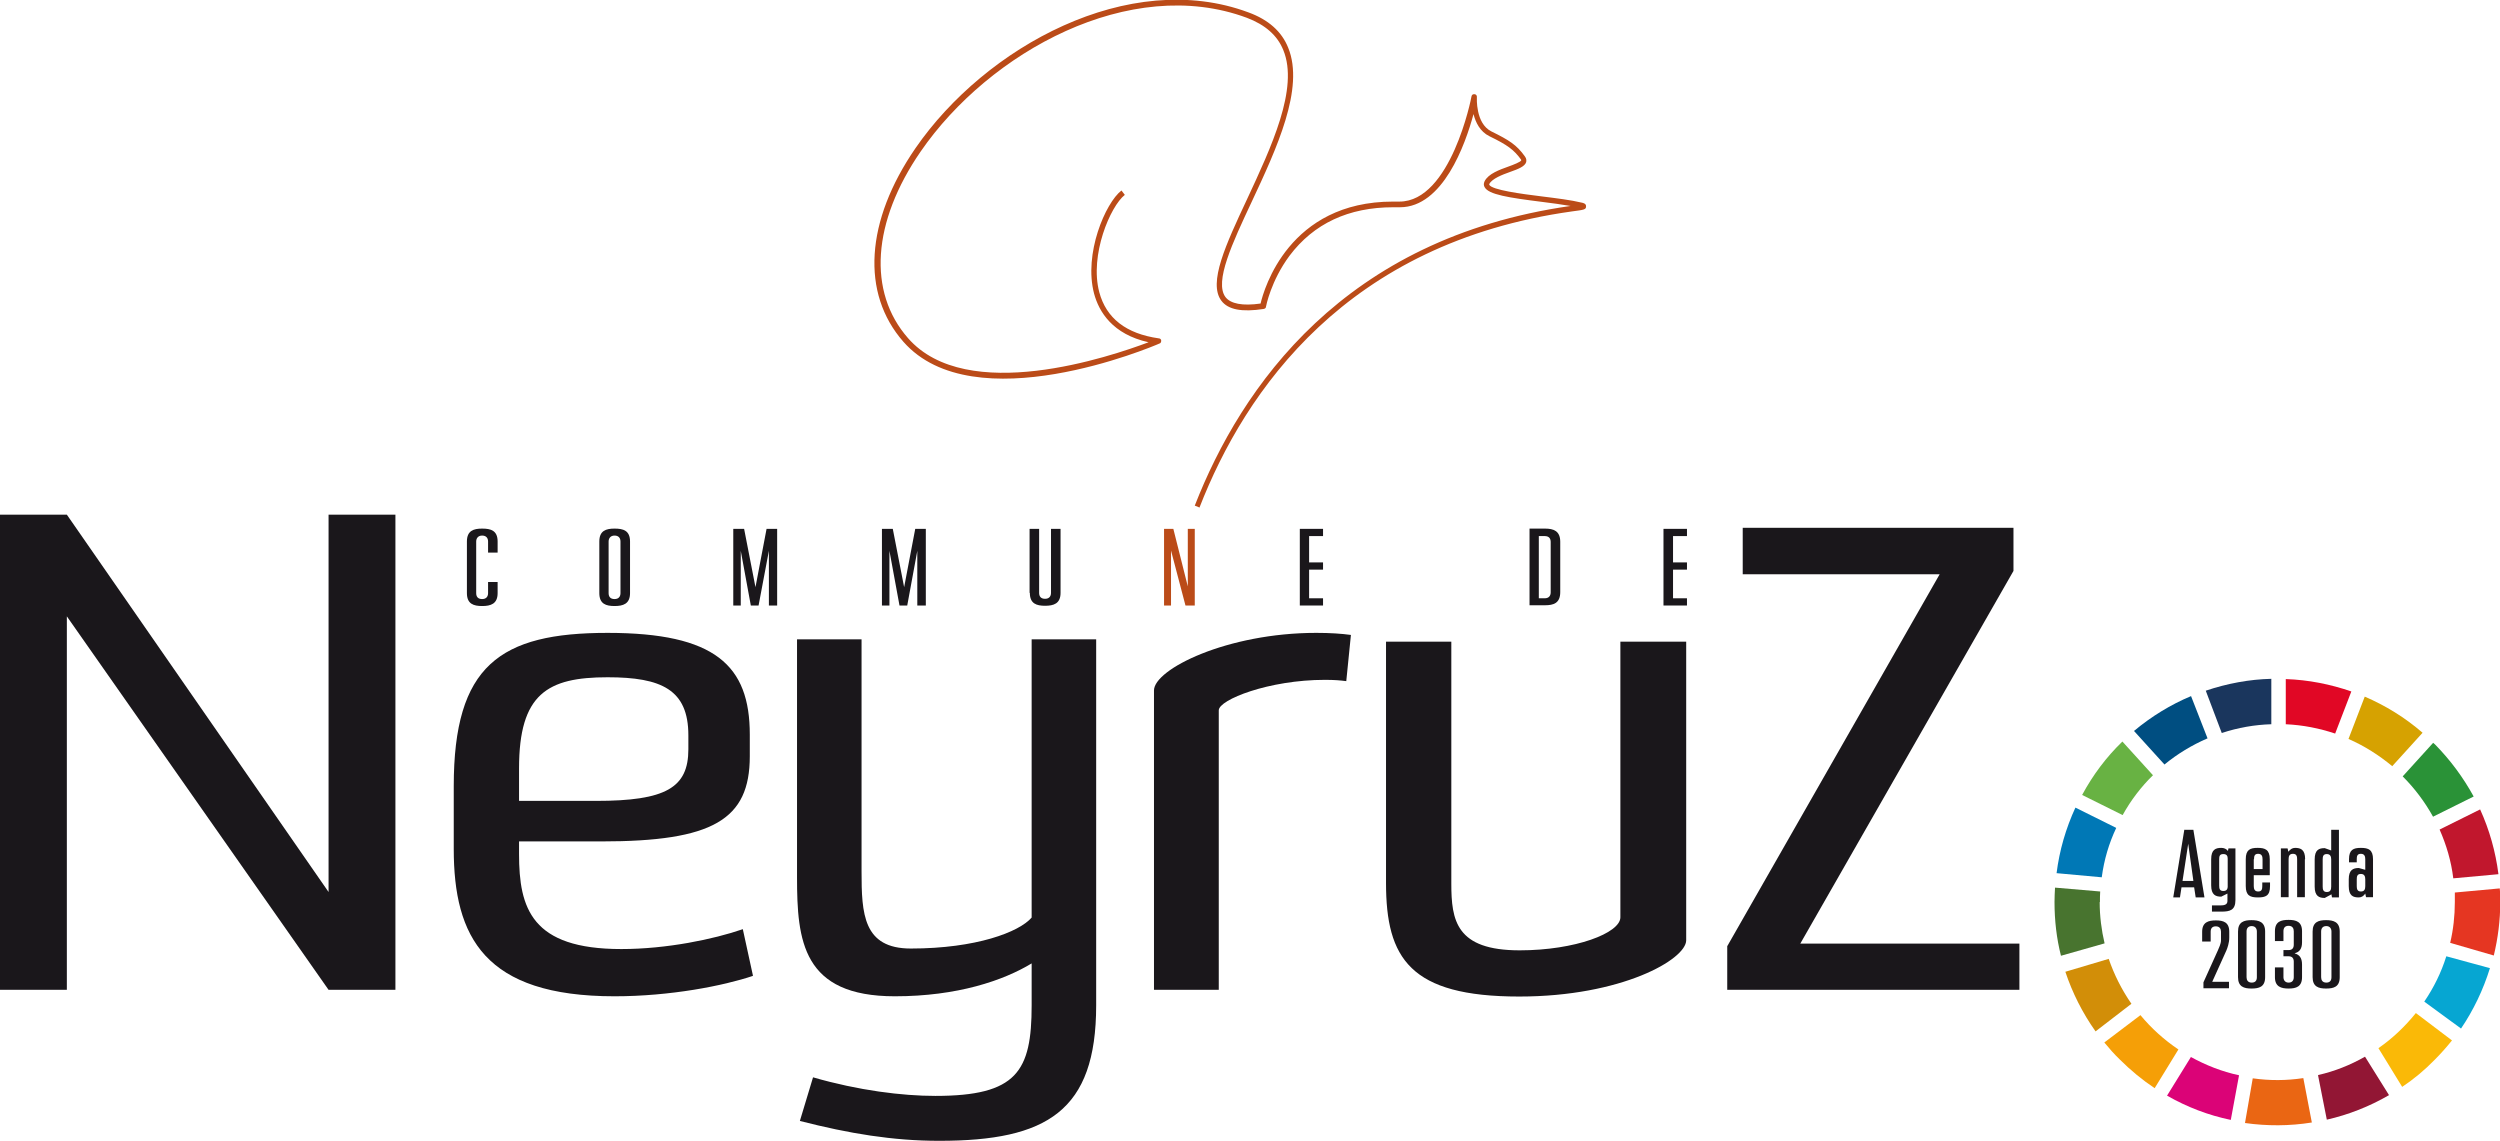 <?xml version="1.0" encoding="UTF-8"?><svg id="uuid-44d2b43e-d80b-4a56-875f-047551b3cfad" xmlns="http://www.w3.org/2000/svg" viewBox="0 0 96.86 44.21"><g id="uuid-99d065d2-01ab-4779-b154-b2f0b6f2c42a"><path d="M92.68,29.69l1.18-1.3c-.68-.59-1.43-1.05-2.24-1.4l-.63,1.64c.62.27,1.18.63,1.69,1.05" style="fill:#d6a201;"/><path d="M95.05,34.03l1.75-.16c-.11-.87-.35-1.72-.71-2.51l-1.57.78c.26.59.45,1.22.53,1.89" style="fill:#c1172d;"/><path d="M94.27,31.64l1.57-.78c-.4-.73-.9-1.41-1.5-2.02l-.07-.06-1.18,1.3c.46.46.86.99,1.18,1.57" style="fill:#2a9237;"/><path d="M81.36,34.95c0-.14,0-.27.01-.41l-1.75-.15c-.01.19-.02.37-.02.56,0,.71.08,1.41.25,2.08l1.69-.48c-.12-.51-.19-1.05-.19-1.6" style="fill:#48742f;"/><path d="M92.15,40.61l.92,1.5c.45-.3.87-.65,1.26-1.05.24-.24.46-.49.67-.75l-1.4-1.06c-.42.52-.9.98-1.45,1.36" style="fill:#fab907;"/><path d="M95.11,34.95c0,.54-.06,1.07-.18,1.58l1.69.49c.16-.67.25-1.36.25-2.07,0-.18,0-.35-.02-.53l-1.74.16c0,.12,0,.24,0,.36" style="fill:#e53622;"/><path d="M82.93,39.33l-1.4,1.06c.19.23.38.45.6.66.42.42.87.79,1.35,1.11l.92-1.5c-.55-.37-1.05-.82-1.48-1.34" style="fill:#f59f07;"/><path d="M81.98,32.07l-1.57-.78c-.37.8-.62,1.66-.73,2.54l1.75.16c.09-.68.28-1.32.56-1.91" style="fill:#0078b6;"/><path d="M90.47,28.43l.63-1.64c-.81-.28-1.66-.45-2.54-.48v1.75c.67.03,1.31.16,1.91.36" style="fill:#e10725;"/><path d="M88,28.06v-1.76c-.85.02-1.71.18-2.54.46l.62,1.64c.63-.21,1.28-.32,1.91-.34" style="fill:#1a365d;"/><path d="M83.41,30.03l-1.18-1.3c-.62.6-1.14,1.29-1.56,2.07l1.57.78c.32-.58.72-1.1,1.18-1.55" style="fill:#68b243;"/><path d="M81.7,37.15l-1.68.5c.27.81.66,1.59,1.17,2.31l1.39-1.07c-.38-.55-.67-1.13-.88-1.74" style="fill:#d28e08;"/><path d="M87.28,41.78l-.3,1.73c.85.12,1.72.12,2.59-.02l-.33-1.72c-.66.1-1.31.1-1.95.01" style="fill:#ea6613;"/><path d="M89.81,41.66l.34,1.72c.84-.19,1.65-.51,2.41-.95l-.93-1.49c-.58.33-1.19.57-1.81.71" style="fill:#921634;"/><path d="M93.93,38.81l1.42,1.04c.48-.71.86-1.5,1.12-2.34l-1.69-.46c-.2.64-.49,1.22-.85,1.75" style="fill:#06a6d2;"/><path d="M84.88,40.96l-.92,1.49c.77.44,1.6.76,2.47.94l.32-1.73c-.66-.14-1.29-.39-1.87-.71" style="fill:#db0377;"/><path d="M85.53,28.61l-.64-1.64c-.79.33-1.54.79-2.21,1.35l1.18,1.3c.5-.41,1.06-.75,1.66-1.01" style="fill:#004e81;"/><path d="M84.78,32.69l.2,1.44h-.42l.22-1.44ZM84.63,32.14l-.43,2.63h.26l.06-.39h.49l.06.39h.34l-.43-2.62h-.36Z" style="fill:#1a171b;"/><path d="M86.31,34.36v-1.09c0-.1-.03-.18-.17-.18-.15,0-.16.09-.16.21v1.01c0,.12.02.21.16.21.12,0,.16-.06.17-.15h0ZM86.61,32.87v2c0,.4-.22.45-.55.45-.21,0-.29,0-.36,0v-.24h.32c.16,0,.28-.03.28-.17v-.29l-.24.12c-.22,0-.39-.07-.39-.44v-1.01c0-.37.17-.44.39-.44.11,0,.2.04.26.12l.02-.1h.26Z" style="fill:#1a171b;"/><path d="M87.32,33.29v.38h.34v-.38c0-.11-.03-.21-.17-.21s-.16.09-.16.21h0ZM87.32,33.91v.42c0,.11.03.21.17.21s.16-.09.16-.21v-.14h.3v.14c0,.38-.17.44-.47.44s-.47-.07-.47-.44v-1.04c0-.37.17-.44.46-.44s.47.07.47.44v.62h-.64,0Z" style="fill:#1a171b;"/><path d="M89.3,33.29v1.47h-.3v-1.47c0-.11-.02-.21-.16-.21s-.17.09-.17.21v1.47h-.3v-1.89h.26l.03.13c.07-.09.15-.15.26-.15.22,0,.39.07.39.44h0Z" style="fill:#1a171b;"/><path d="M90.32,34.35v-1.05c0-.11-.03-.21-.17-.21s-.16.09-.16.21v1.05c0,.11.02.21.16.21s.17-.09.17-.21M90.62,32.14v2.63h-.27l-.02-.12-.26.14c-.22,0-.39-.07-.39-.44v-1.05c0-.38.17-.44.39-.44l.25.09v-.8h.3Z" style="fill:#1a171b;"/><path d="M91.64,34.33v-.26c0-.11-.03-.21-.17-.21s-.16.09-.16.21v.26c0,.11.02.21.16.21s.17-.09.17-.21M91.94,33.29v1.47h-.27l-.03-.14c-.06.09-.14.15-.25.15-.22,0-.39-.06-.39-.44v-.26c0-.37.17-.44.39-.44l.25.07v-.41c0-.11-.03-.21-.17-.21s-.16.09-.16.21v.12h-.3v-.12c0-.37.17-.44.46-.44s.47.07.47.44h0Z" style="fill:#1a171b;"/><path d="M86.27,36.8l-.56,1.24h.65v.25h-.99v-.23l.56-1.24c.04-.1.12-.25.12-.39v-.33c0-.11-.05-.21-.2-.21s-.2.09-.2.21v.38h-.33v-.38c0-.37.24-.44.53-.44s.52.07.52.44v.23c0,.2-.07.4-.11.49h0Z" style="fill:#1a171b;"/><path d="M87.44,37.86v-1.77c0-.11-.06-.21-.2-.21s-.2.09-.2.21v1.77c0,.11.05.21.2.21s.2-.09.2-.21M86.71,37.86v-1.77c0-.37.23-.44.52-.44s.53.07.53.44v1.77c0,.38-.24.44-.53.44s-.52-.07-.52-.44" style="fill:#1a171b;"/><path d="M88.91,36.94c.17.05.28.16.28.43v.49c0,.37-.23.44-.52.44s-.53-.07-.53-.44v-.38h.33v.38c0,.11.06.21.2.21s.2-.09.2-.21v-.6c0-.12-.05-.21-.2-.21h-.2v-.24h.2c.15,0,.2-.09.2-.21v-.52c0-.11-.05-.21-.2-.21s-.2.09-.2.21v.38h-.33v-.38c0-.38.24-.44.53-.44s.52.07.52.44v.43c0,.26-.11.38-.28.42" style="fill:#1a171b;"/><path d="M90.33,37.86v-1.77c0-.11-.06-.21-.2-.21s-.2.09-.2.21v1.77c0,.11.05.21.2.21s.2-.09.2-.21M89.6,37.86v-1.77c0-.37.23-.44.52-.44s.53.07.53.44v1.77c0,.38-.24.44-.53.44s-.52-.07-.52-.44" style="fill:#1a171b;"/><polygon points="12.73 19.94 12.73 34.56 2.59 19.94 0 19.94 0 38.35 2.59 38.35 2.59 23.88 12.73 38.35 15.32 38.35 15.32 19.94 12.73 19.94" style="fill:#1a171b;"/><path d="M26.67,28.49c0-1.77-1.04-2.25-3.13-2.25-2.33,0-3.43.64-3.43,3.53v1.26h2.98c2.71,0,3.58-.51,3.58-2v-.54ZM29.17,37.81c-1.13.38-3.19.79-5.36.79-5.04,0-6.23-2.3-6.23-5.71v-2.43c0-4.68,1.79-5.94,5.96-5.94s5.51,1.26,5.51,3.94v.84c0,2.46-1.43,3.3-5.75,3.3h-3.19v.49c0,2.1.48,3.68,3.96,3.68,1.76,0,3.58-.38,4.71-.77l.39,1.79h0Z" style="fill:#1a171b;"/><path d="M39.98,37.32c-1.1.67-2.89,1.28-5.31,1.28-3.58,0-3.79-2.15-3.79-4.61v-9.22h2.5v8.99c0,1.64.06,2.99,1.91,2.99,2.53,0,4.2-.64,4.68-1.2v-10.78h2.5v14.18c0,4.1-1.91,5.25-6.08,5.25-1.79,0-3.49-.28-5.4-.77l.51-1.69c1.76.51,3.46.72,4.74.72,3.16,0,3.73-.95,3.73-3.51v-1.64h0Z" style="fill:#1a171b;"/><path d="M44.71,38.35v-11.6c0-.82,2.83-2.23,6.29-2.23.53,0,.98.03,1.34.08l-.18,1.79c-.24-.03-.45-.05-.83-.05-2.17,0-4.11.77-4.11,1.18v10.83h-2.5Z" style="fill:#1a171b;"/><path d="M62.8,24.86h2.53v11.57c0,.74-2.5,2.18-6.47,2.18-4.23,0-5.16-1.48-5.16-4.4v-9.35h2.53v9.37c0,1.43.18,2.59,2.65,2.59,2.15,0,3.9-.67,3.9-1.28v-10.68h0Z" style="fill:#1a171b;"/><polygon points="66.92 38.35 66.92 36.66 75.15 22.25 67.52 22.25 67.52 20.45 78.01 20.45 78.01 22.12 69.75 36.56 78.24 36.56 78.24 38.35 66.92 38.35 66.92 38.35" style="fill:#1a171b;"/><path d="M46.49,19.67l-.2-.08c1.8-4.61,5.78-10.36,14.56-11.61-.34-.06-.73-.11-1.12-.16-1.27-.16-2.06-.28-2.21-.57-.03-.05-.05-.13,0-.23.15-.29.57-.44.93-.57.17-.06.48-.18.49-.24,0,0,0-.01-.01-.03-.28-.38-.52-.56-1.22-.9-.37-.18-.54-.54-.62-.86-.32,1.19-1.19,3.61-2.85,3.61-.02,0-.03,0-.05,0-.07,0-.14,0-.21,0-1.73,0-3.08.63-4.02,1.88-.72.97-.91,1.96-.91,1.97,0,.05-.04.08-.09.09-.84.13-1.38.03-1.64-.32-.52-.69.18-2.19.99-3.92.94-2.02,2.02-4.31,1.41-5.79-.23-.57-.7-.98-1.41-1.25-4.52-1.68-9.98,1.32-12.64,5.18-1.88,2.73-2.06,5.44-.49,7.23,2.28,2.61,7.86.71,9.32.16-1.4-.31-1.92-1.18-2.11-1.88-.41-1.55.44-3.52,1.06-4l.13.17c-.56.44-1.37,2.33-.99,3.77.27,1.01,1.04,1.61,2.31,1.79.05,0,.09.04.09.09,0,.05-.02.1-.07.11-.29.13-7.19,3.04-9.92-.07-1.65-1.88-1.47-4.68.47-7.5,2.71-3.93,8.28-6.98,12.9-5.26.77.28,1.29.74,1.54,1.37.64,1.57-.45,3.91-1.41,5.96-.75,1.6-1.46,3.11-1.02,3.7.2.26.66.35,1.36.25.13-.56,1.1-3.95,5.13-3.95.07,0,.14,0,.21,0,.01,0,.03,0,.04,0,1.99,0,2.79-4.03,2.79-4.07.01-.06.05-.1.12-.09.06,0,.1.06.09.12,0,.01-.06,1.01.56,1.32.69.34.98.52,1.3.97.07.09.06.17.05.22-.05.17-.31.27-.62.38-.31.11-.7.26-.81.47,0,.02,0,.02,0,.03.11.2,1.23.35,2.04.45.56.07,1.13.14,1.54.24.06.01.18.04.17.15,0,.12-.08.13-.54.19-8.72,1.22-12.66,6.91-14.44,11.48Z" style="fill:#bb4b18;"/><path d="M18.09,22.98v-2c0-.42.26-.5.59-.5s.6.07.6.5v.43h-.37v-.43c0-.13-.07-.23-.23-.23s-.23.11-.23.23v2c0,.13.06.23.23.23s.23-.11.23-.23v-.43h.37v.43c0,.42-.27.5-.6.5s-.59-.08-.59-.5" style="fill:#1a171b;"/><path d="M24.04,22.98v-2c0-.13-.07-.23-.23-.23s-.23.11-.23.23v2c0,.13.06.23.23.23s.23-.11.23-.23M23.22,22.98v-2c0-.42.26-.5.59-.5s.6.07.6.5v2c0,.42-.27.5-.6.5s-.59-.08-.59-.5" style="fill:#1a171b;"/><polygon points="29.7 20.49 29.27 22.75 28.83 20.49 28.41 20.49 28.41 23.46 28.7 23.46 28.7 21.34 29.09 23.46 29.39 23.46 29.79 21.34 29.79 23.46 30.11 23.46 30.11 20.49 30.11 20.49 29.7 20.49" style="fill:#1a171b;"/><polygon points="35.46 20.49 35.03 22.75 34.59 20.49 34.17 20.49 34.17 23.46 34.46 23.46 34.46 21.34 34.85 23.46 35.15 23.46 35.54 21.34 35.54 23.46 35.87 23.46 35.87 20.49 35.87 20.49 35.46 20.49" style="fill:#1a171b;"/><path d="M39.89,22.97v-2.48h.37v2.48c0,.13.06.23.23.23s.23-.11.23-.23v-2.48h.37v2.48c0,.42-.27.5-.6.5s-.59-.08-.59-.5" style="fill:#1a171b;"/><polygon points="46.02 20.49 46.02 22.72 45.46 20.49 45.1 20.49 45.1 23.46 45.37 23.46 45.37 21.33 45.93 23.46 46.29 23.46 46.29 20.49 46.02 20.49" style="fill:#bb4b18;"/><polygon points="50.36 20.49 50.36 23.46 51.26 23.46 51.26 23.18 50.72 23.18 50.72 22.07 51.26 22.07 51.26 21.79 50.72 21.79 50.72 20.77 50.72 20.77 51.26 20.77 51.26 20.49 50.36 20.49" style="fill:#1a171b;"/><path d="M60.08,21c0-.13-.06-.23-.23-.23h-.23v2.41h.23c.17,0,.23-.11.23-.23v-1.94ZM60.45,21v1.94c0,.43-.26.51-.59.51h-.6v-2.97h.6c.33,0,.59.09.59.51" style="fill:#1a171b;"/><polygon points="64.45 20.49 64.45 23.46 65.36 23.46 65.36 23.18 64.82 23.18 64.82 22.07 65.36 22.07 65.36 21.79 64.82 21.79 64.82 20.77 64.82 20.77 65.36 20.77 65.36 20.49 64.45 20.49" style="fill:#1a171b;"/></g></svg>